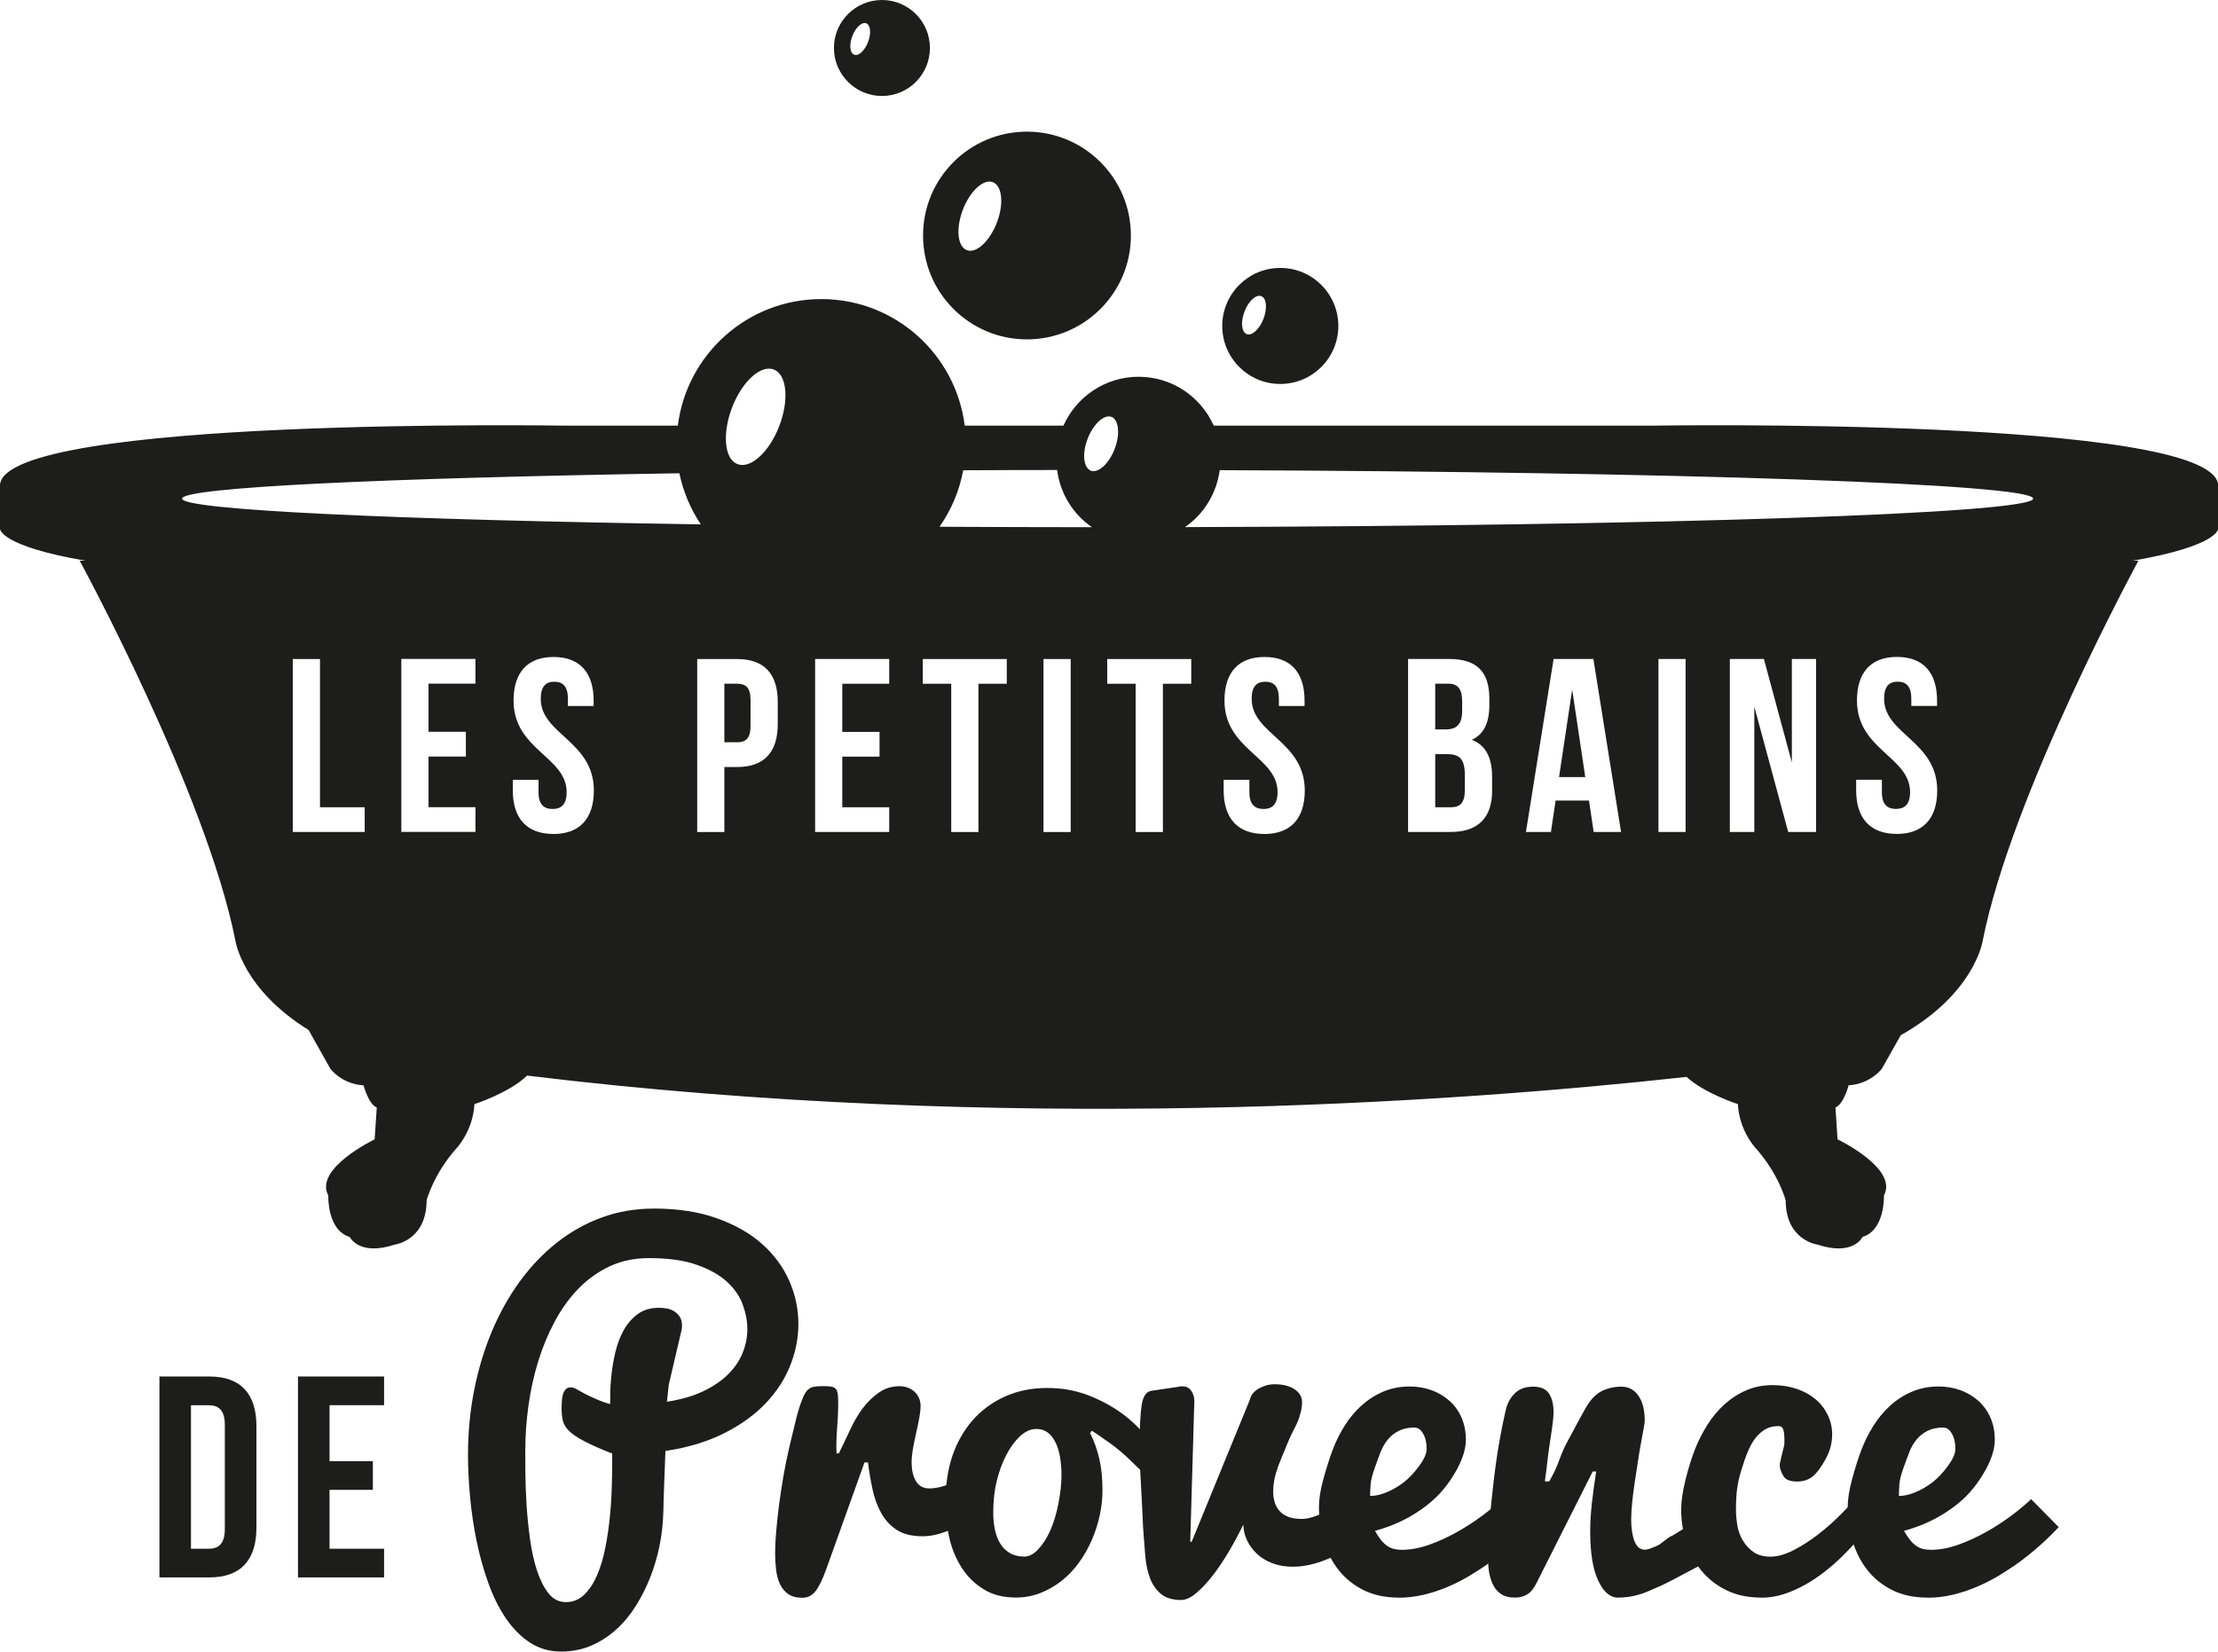 <svg viewBox="0 0 388.02 288.92" xmlns="http://www.w3.org/2000/svg" data-name="Calque 1" id="Calque_1">
  <defs>
    <style>
      .cls-1 {
        fill: #1d1d1b;
        stroke-width: 0px;
      }
    </style>
  </defs>
  <g>
    <path d="m253.2,131.93h-2.12v9.29h2.72c1.6,0,2.46-.73,2.46-2.98v-2.64c0-2.81-.91-3.67-3.07-3.67Z" class="cls-1"></path>
    <polygon points="272.74 135.94 277.33 135.94 275.04 120.64 272.74 135.94" class="cls-1"></polygon>
    <path d="m255.79,124.4v-1.69c0-2.16-.73-3.11-2.42-3.11h-2.29v8h1.85c1.78,0,2.86-.78,2.86-3.2Z" class="cls-1"></path>
    <path d="m128.97,119.6h-2.25v10.25h2.25c1.51,0,2.33-.69,2.33-2.85v-4.54c0-2.16-.82-2.85-2.33-2.85Z" class="cls-1"></path>
    <path d="m325.82,216.39c4-1.21,3.76-7.27,3.76-7.27,2.54-4.72-8.12-9.81-8.12-9.81l-.36-5.57c1.45-.61,2.3-3.88,2.3-3.88,3.87-.24,5.82-2.91,5.82-2.91l3.3-5.85c13-7.33,14.33-16.5,14.33-16.5,5.09-25.8,27.25-66.51,27.25-66.51h-1.01c14.99-2.58,14.95-5.57,14.95-5.57v-7.76c-1.22-11.87-98.73-10.3-98.73-10.3h-76.98c-2.24-5.03-7.27-8.55-13.14-8.55s-10.9,3.52-13.15,8.55h-17.27c-1.57-12.48-12.19-22.14-25.09-22.14s-23.54,9.66-25.1,22.14h-19.82S1.21,72.89,0,84.76v7.76s-.04,2.99,14.95,5.57h-1.01s22.16,40.71,27.25,66.51c0,0,1.23,8.43,12.79,15.58l3.81,6.78s1.94,2.67,5.81,2.91c0,0,.85,3.27,2.31,3.88l-.37,5.57s-10.65,5.09-8.11,9.81c0,0-.25,6.06,3.76,7.27,0,0,1.58,3.39,7.87,1.33,0,0,5.57-.72,5.57-7.75,0,0,1.21-4.6,5.21-9.08,0,0,2.91-3.03,3.16-7.75,0,0,6.08-1.95,9.21-4.99,83.98,10.22,161.68,4.77,202.84.23,3.19,2.92,8.98,4.76,8.98,4.76.24,4.73,3.15,7.75,3.15,7.75,3.99,4.48,5.21,9.08,5.21,9.08,0,7.03,5.57,7.75,5.57,7.75,6.29,2.07,7.87-1.33,7.87-1.33Zm-12.34-101.11h4.23v30.26h-4.88l-5.93-21.92v21.92h-4.28v-30.26h5.96l4.89,18.11v-18.11Zm18.32,30.6c-4.66,0-7.08-2.77-7.08-7.61v-1.86h4.5v2.16c0,2.16.95,2.94,2.46,2.94s2.47-.78,2.47-2.94c0-6.22-9.29-7.39-9.29-16.03,0-4.84,2.38-7.62,7-7.62s7.01,2.77,7.01,7.62v.95h-4.5v-1.25c0-2.16-.87-2.99-2.38-2.99s-2.38.82-2.38,2.99c0,6.22,9.29,7.39,9.29,16.04,0,4.84-2.42,7.61-7.1,7.61Zm-250.3-17.85v4.32h-6.53v8.86h8.21v4.32h-12.97v-30.26h12.97v4.32h-8.21v8.43h6.53Zm87.01-45.76c5.4-.03,10.87-.05,16.42-.05.55,4.15,2.8,7.75,6.11,10.01-9.1,0-18.01-.04-26.68-.08,2.04-2.91,3.48-6.25,4.14-9.88Zm187.18,4.95c0,2.63-65.3,4.78-148.39,4.99,3.28-2.25,5.52-5.84,6.08-9.96,80.17.29,142.3,2.41,142.3,4.97Zm-161.24-14.29c.54.21.89.78,1.05,1.54.23,1.08.09,2.55-.5,4.07-.69,1.81-1.81,3.17-2.86,3.67-.46.22-.91.29-1.32.14-.07-.03-.14-.09-.22-.14-1.1-.7-1.27-3.04-.32-5.48.33-.88.77-1.64,1.26-2.26.93-1.22,2.05-1.87,2.91-1.54Zm-66.4-1.6c1.75-4.57,5.03-7.57,7.32-6.69,2.28.88,2.71,5.27.98,9.83,0,0,0,.02-.01.03-1.75,4.58-5.03,7.57-7.32,6.69-1.76-.67-2.4-3.42-1.83-6.73.17-1.01.46-2.07.87-3.14Zm-9.2,11.45c.67,3.26,1.97,6.28,3.75,8.95-53.74-.81-90.74-2.52-90.74-4.5s35.3-3.6,86.99-4.44Zm-67.62,32.51h4.75v25.93h7.82v4.32h-12.58v-30.26Zm45.57,30.6c-4.67,0-7.09-2.77-7.09-7.61v-1.86h4.5v2.16c0,2.16.95,2.94,2.46,2.94s2.46-.78,2.46-2.94c0-6.22-9.29-7.39-9.29-16.03,0-4.84,2.38-7.62,7-7.62s7.01,2.77,7.01,7.62v.95h-4.5v-1.25c0-2.16-.87-2.99-2.37-2.99s-2.38.82-2.38,2.99c0,6.22,9.29,7.39,9.29,16.04,0,4.84-2.42,7.61-7.09,7.61Zm39.26-19.19c0,4.84-2.34,7.48-7.09,7.48h-2.25v11.37h-4.75v-30.26h7c4.75,0,7.09,2.63,7.09,7.48v3.93Zm19.5-7.09h-8.21v8.43h6.52v4.32h-6.52v8.86h8.21v4.32h-12.96v-30.26h12.96v4.32Zm20.58,0h-4.97v25.94h-4.76v-25.94h-4.97v-4.32h14.69v4.32Zm11.17,25.94h-4.76v-30.26h4.76v30.26Zm21.1-25.94h-4.97v25.94h-4.77v-25.94h-4.97v-4.32h14.7v4.32Zm12.75,26.28c-4.66,0-7.09-2.77-7.09-7.61v-1.86h4.5v2.16c0,2.16.96,2.94,2.47,2.94s2.46-.78,2.46-2.94c0-6.22-9.29-7.39-9.29-16.03,0-4.84,2.38-7.62,7.01-7.62s7,2.77,7,7.62v.95h-4.49v-1.25c0-2.16-.87-2.99-2.38-2.99s-2.38.82-2.38,2.99c0,6.22,9.29,7.39,9.29,16.04,0,4.84-2.42,7.61-7.09,7.61Zm39.87-7.52c0,4.67-2.47,7.17-7.22,7.17h-7.48v-30.26h7.17c4.93,0,7.05,2.29,7.05,6.96v1.08c0,3.11-.94,5.1-3.06,6.1,2.55.99,3.54,3.29,3.54,6.48v2.46Zm17.77,7.17l-.82-5.49h-5.84l-.82,5.49h-4.37l4.84-30.26h6.96l4.84,30.26h-4.79Zm11.33-30.26h4.75v30.26h-4.75v-30.26Z" class="cls-1"></path>
    <path d="m179.65,59.37c10.03,0,18.19-8.13,18.19-18.17s-8.15-18.17-18.19-18.17-18.17,8.14-18.17,18.17,8.13,18.17,18.17,18.17Zm-11.2-22.7c1.26-3.28,3.62-5.43,5.25-4.8,1.63.63,1.95,3.8.69,7.08-1.27,3.29-3.62,5.44-5.25,4.81-1.65-.63-1.95-3.8-.69-7.08Z" class="cls-1"></path>
    <path d="m223.97,67.17c5.61,0,10.16-4.55,10.16-10.15s-4.55-10.15-10.16-10.15-10.15,4.55-10.15,10.15,4.54,10.15,10.15,10.15Zm-6.25-12.68c.69-1.83,2.02-3.04,2.93-2.68.92.35,1.09,2.12.39,3.95-.71,1.83-2.02,3.04-2.94,2.68-.91-.35-1.09-2.12-.38-3.95Z" class="cls-1"></path>
    <path d="m154.29,16.79c4.64,0,8.39-3.76,8.39-8.4s-3.75-8.39-8.39-8.39-8.4,3.76-8.4,8.39,3.76,8.4,8.4,8.4Zm-5.18-10.49c.58-1.51,1.67-2.51,2.43-2.22.76.29.9,1.76.32,3.27-.58,1.52-1.67,2.52-2.43,2.22-.76-.29-.9-1.76-.32-3.27Z" class="cls-1"></path>
  </g>
  <path d="m36.62,240.8h-8.73v35.15h8.73c5.52,0,8.24-3.07,8.24-8.69v-17.77c0-5.63-2.71-8.69-8.24-8.69Zm2.71,26.71c0,2.52-1.05,3.42-2.81,3.42h-3.11v-25.1h3.11c1.75,0,2.81.9,2.81,3.41v18.27Z" class="cls-1"></path>
  <polygon points="52.13 275.95 67.19 275.95 67.19 270.93 57.65 270.93 57.65 260.63 65.23 260.63 65.23 255.61 57.65 255.61 57.65 245.82 67.19 245.82 67.19 240.8 52.13 240.8 52.13 275.95" class="cls-1"></polygon>
  <g>
    <path d="m114.35,211.42c4.21,0,7.9.57,11.06,1.7,3.17,1.13,5.81,2.63,7.91,4.5,2.11,1.88,3.69,4.03,4.76,6.46,1.07,2.43,1.59,4.95,1.59,7.56,0,2.44-.48,4.86-1.43,7.25-.95,2.39-2.39,4.6-4.3,6.61-1.93,2.02-4.34,3.76-7.26,5.23-2.92,1.47-6.35,2.51-10.27,3.1-.08,1.82-.14,3.49-.19,5.01-.03.65-.05,1.29-.07,1.94-.03.65-.05,1.24-.06,1.78-.02.53-.03,1-.03,1.4-.02.4-.03.67-.03.82-.05,1.74-.25,3.55-.61,5.43-.37,1.87-.88,3.7-1.58,5.49-.68,1.78-1.52,3.48-2.51,5.08-.99,1.6-2.13,3-3.45,4.21-1.31,1.2-2.78,2.16-4.4,2.87-1.63.71-3.41,1.06-5.32,1.06-2.05,0-3.86-.53-5.47-1.58-1.6-1.06-3.01-2.48-4.22-4.27-1.21-1.79-2.23-3.85-3.06-6.19-.84-2.33-1.52-4.78-2.04-7.32s-.9-5.12-1.14-7.7c-.23-2.58-.36-5.02-.36-7.31,0-3.93.36-7.72,1.08-11.37.73-3.66,1.76-7.08,3.1-10.28,1.35-3.2,2.98-6.11,4.9-8.75,1.93-2.63,4.09-4.9,6.49-6.79,2.41-1.89,5.02-3.35,7.85-4.38,2.83-1.03,5.84-1.55,9.03-1.55Zm-22.46,42.16c0,1.02.01,2.4.02,4.13.01,1.73.09,3.58.21,5.55.12,1.97.32,3.96.6,5.98.28,2.02.68,3.84,1.21,5.48.54,1.63,1.2,2.96,2.02,4,.81,1.03,1.83,1.55,3.05,1.55s2.34-.44,3.24-1.33c.9-.88,1.64-2.03,2.24-3.44.6-1.41,1.08-3,1.42-4.78.35-1.78.62-3.57.79-5.37.18-1.79.29-3.51.33-5.14.06-1.63.08-3.02.08-4.17v-1.76c-2.05-.8-3.66-1.51-4.83-2.13-1.17-.61-2.05-1.19-2.65-1.76-.59-.56-.96-1.16-1.13-1.78-.16-.63-.24-1.35-.24-2.19,0-.46.02-.91.05-1.36.02-.45.09-.84.2-1.19.11-.35.27-.63.48-.84.2-.21.5-.33.87-.33.25,0,.48.05.69.16.22.1.47.24.8.43.82.47,1.56.85,2.22,1.14.66.3,1.23.54,1.7.72.54.21,1.03.36,1.48.47,0-.33,0-.97.02-1.95.01-.97.09-2.07.23-3.32.14-1.25.36-2.55.69-3.91.33-1.36.81-2.61,1.43-3.74.63-1.13,1.45-2.07,2.44-2.81,1.01-.74,2.25-1.11,3.73-1.11.45,0,.91.04,1.38.13.48.09.91.25,1.29.49.39.24.71.56.97.96.26.4.39.91.39,1.54,0,.18,0,.3-.02.36-.02.06-.02.15-.02.25l-2.27,9.72-.33,2.99c2.43-.38,4.53-.98,6.29-1.81,1.76-.83,3.22-1.82,4.38-2.95,1.15-1.14,2.01-2.39,2.56-3.75.56-1.36.84-2.76.84-4.2s-.27-2.83-.81-4.3c-.53-1.46-1.46-2.79-2.77-4-1.32-1.2-3.09-2.18-5.3-2.96-2.21-.78-5-1.16-8.36-1.16-2.52,0-4.8.48-6.85,1.44-2.05.96-3.86,2.26-5.46,3.91-1.6,1.65-2.99,3.57-4.16,5.77-1.17,2.2-2.14,4.53-2.9,7.02-.76,2.48-1.32,5.04-1.68,7.67-.36,2.63-.55,5.19-.55,7.69Z" class="cls-1"></path>
    <path d="m135.6,271.67c0-1.1.07-2.37.19-3.82.13-1.46.29-2.99.5-4.61.21-1.62.47-3.27.75-4.94.29-1.68.65-3.47,1.1-5.38.45-1.9.83-3.49,1.15-4.76.32-1.27.65-2.31.97-3.14.2-.54.39-.98.59-1.3.2-.33.43-.58.69-.77.26-.19.58-.31.97-.37.39-.06.87-.09,1.44-.09.65,0,1.15.03,1.51.09.36.06.63.21.81.45.17.23.27.58.31,1.02.04.45.06,1.06.06,1.83,0,.92-.07,2.23-.19,3.92-.13,1.69-.17,3.18-.11,4.45h.41c.5-1,1.12-2.31,1.87-3.92.75-1.62,1.53-2.96,2.35-4.03.82-1.07,1.76-1.97,2.8-2.7,1.05-.73,2.25-1.1,3.62-1.1.47,0,.93.08,1.38.24.45.16.84.39,1.18.69.33.3.6.67.8,1.1.2.43.3.92.3,1.47,0,.42-.06,1.01-.18,1.77-.13.76-.33,1.75-.61,2.97-.27,1.22-.47,2.22-.6,3.01-.12.79-.18,1.44-.18,1.96,0,.89.09,1.64.26,2.24.17.6.41,1.08.69,1.44.29.36.61.62.97.77.36.15.74.22,1.14.22,1.12,0,2.28-.25,3.48-.75,1.2-.5,2.29-1.06,3.28-1.68,1.17-.72,2.32-1.54,3.44-2.46l-.56,8.74c-.65.42-1.38.9-2.2,1.42-.82.52-1.7,1.01-2.63,1.47-.93.46-1.9.85-2.91,1.16-1.01.31-2.03.47-3.08.47-1.87,0-3.37-.38-4.52-1.14-1.14-.76-2.05-1.75-2.72-2.99-.67-1.24-1.17-2.61-1.49-4.14-.33-1.53-.59-3.08-.79-4.65h-.6l-6.68,18.63c-.35.97-.68,1.77-.99,2.41-.32.63-.63,1.15-.95,1.55-.33.4-.68.67-1.05.84-.37.17-.78.25-1.23.25-1.02,0-1.84-.22-2.46-.66-.62-.43-1.11-1.02-1.44-1.76-.34-.73-.56-1.56-.67-2.5-.11-.93-.17-1.9-.17-2.89Z" class="cls-1"></path>
    <path d="m190.7,250.69c.72,1.44,1.27,2.97,1.63,4.57.37,1.61.54,3.42.54,5.43,0,1.47-.16,2.95-.49,4.44-.32,1.49-.79,2.93-1.4,4.33-.61,1.39-1.36,2.7-2.24,3.92-.88,1.22-1.89,2.27-3.03,3.17-1.14.9-2.37,1.6-3.71,2.13-1.34.53-2.78.79-4.29.79-2.2,0-4.07-.48-5.62-1.44-1.56-.96-2.84-2.21-3.83-3.75-1-1.55-1.73-3.29-2.18-5.23-.46-1.94-.69-3.91-.69-5.9,0-3.29.42-6.12,1.23-8.49.82-2.38,2-4.44,3.53-6.2,1.54-1.75,3.41-3.14,5.62-4.14,2.22-1.01,4.7-1.51,7.47-1.51,2.37,0,4.58.37,6.65,1.1,2.06.74,4,1.72,5.81,2.95,1.81,1.23,3.48,2.78,5.04,4.64,1.55,1.87,3,3.65,4.34,5.34l-.7,5.27c-.67-.9-1.58-1.87-2.73-2.91-1.15-1.04-2.36-2.2-3.63-3.47-1.28-1.27-2.55-2.35-3.79-3.23-1.25-.88-2.32-1.63-3.22-2.22l-.3.41Zm-11.53,21.62c.85,0,1.67-.43,2.47-1.29s1.49-1.94,2.08-3.25c.59-1.31,1.08-2.88,1.44-4.74.36-1.85.54-3.5.54-4.94,0-1.15-.09-2.21-.26-3.19-.17-.99-.43-1.84-.78-2.56-.36-.72-.8-1.29-1.34-1.72-.56-.42-1.22-.64-1.99-.64-1.02,0-1.99.43-2.91,1.3-.92.87-1.73,1.98-2.42,3.34-.7,1.36-1.24,2.86-1.64,4.5-.4,1.64-.6,3.5-.6,5.56,0,1.04.1,2.03.3,2.95.2.92.5,1.73.93,2.41.42.69.98,1.24,1.68,1.65.69.41,1.53.61,2.5.61Z" class="cls-1"></path>
    <path d="m199.98,267.38c-.07-1.87-.16-3.49-.23-4.87-.08-1.38-.14-2.64-.2-3.75-.07-1.12-.11-2.15-.13-3.1-.03-.95-.05-1.91-.05-2.91,0-3.31.14-5.68.38-7.11.26-1.43.8-2.21,1.65-2.33l4.76-.71.35-.07h.4c.63,0,1.12.25,1.47.75.35.5.53,1.07.56,1.71l-.72,24.75.26-.04,10.19-24.89c.07-.35.23-.69.48-1.01.25-.32.58-.6.97-.84.4-.23.84-.43,1.33-.58.49-.15,1-.22,1.55-.22,1.44,0,2.6.29,3.47.88.88.58,1.31,1.34,1.31,2.26,0,.7-.1,1.35-.3,1.98-.19.77-.45,1.46-.75,2.05-.65,1.27-1.04,2.08-1.19,2.43-1.12,2.69-1.75,4.24-1.91,4.67-.15.45-.29.91-.45,1.38-.13.42-.23.9-.31,1.44-.09.54-.14,1.09-.14,1.66s.07,1.18.22,1.75c.16.57.41,1.09.79,1.55.37.46.88.82,1.52,1.1.65.27,1.48.41,2.51.41.75,0,1.61-.2,2.59-.58.98-.39,1.92-.83,2.78-1.32,1.02-.58,2.06-1.22,3.14-1.94v8.77c-1.65,1.05-3.34,1.88-5.1,2.5-1.76.62-3.42.93-5.02.93-1.34,0-2.55-.21-3.6-.62-1.06-.41-1.96-.96-2.69-1.66-.74-.7-1.31-1.48-1.72-2.35-.41-.87-.62-1.78-.65-2.73-.72,1.5-1.55,3.03-2.46,4.59-.92,1.57-1.87,2.99-2.85,4.26-.98,1.27-1.95,2.31-2.92,3.12-.96.81-1.84,1.21-2.63,1.21-1.55,0-2.74-.37-3.59-1.1-.85-.73-1.48-1.66-1.89-2.78-.41-1.12-.67-2.34-.79-3.66-.12-1.32-.22-2.57-.3-3.77l-.08-1.19Z" class="cls-1"></path>
    <path d="m244.68,279.48c-2.32,0-4.36-.43-6.1-1.29-1.74-.86-3.2-2.02-4.36-3.48-1.16-1.46-2.03-3.14-2.61-5.05-.58-1.91-.87-3.92-.87-6.02,0-1.38.25-3.02.78-4.92.52-1.9,1.06-3.59,1.61-5.07.55-1.47,1.26-2.88,2.09-4.22.84-1.34,1.83-2.52,2.95-3.54,1.13-1.02,2.39-1.83,3.79-2.43,1.4-.6,2.96-.91,4.66-.91,1.39,0,2.68.23,3.88.67,1.2.45,2.23,1.08,3.12,1.88.89.81,1.58,1.78,2.07,2.93.5,1.14.75,2.43.75,3.84,0,1.51-.51,3.2-1.51,5.08-1.02,1.87-2.19,3.48-3.54,4.82-1.36,1.34-2.95,2.53-4.81,3.58-1.86,1.05-3.87,1.86-6.04,2.45.37.66.74,1.21,1.09,1.65.37.44.73.78,1.11,1.02.38.25.77.42,1.18.51.42.1.85.14,1.33.14,1.49,0,3.06-.29,4.72-.87,1.65-.58,3.27-1.32,4.83-2.19,1.56-.87,3.05-1.83,4.44-2.86,1.4-1.04,2.58-2.02,3.55-2.94l4.82,4.89c-2.2,2.33-4.52,4.39-6.98,6.19-1.07.77-2.23,1.52-3.46,2.27-1.23.74-2.52,1.4-3.88,1.98-1.36.58-2.76,1.04-4.22,1.39-1.46.34-2.93.52-4.42.52Zm-4.99-17.78c.9,0,1.88-.22,2.94-.67,1.07-.45,2.05-1.03,2.96-1.73.91-.71,1.81-1.66,2.68-2.85.88-1.19,1.31-2.18,1.31-2.96,0-1.09-.2-1.99-.62-2.7-.41-.71-.91-1.06-1.51-1.06-1.08,0-2,.2-2.75.58-.76.39-1.4.89-1.91,1.52-.51.62-.93,1.33-1.24,2.12-.31.79-.68,1.77-1.08,2.94-.42,1.16-.65,2.13-.7,2.88-.05.76-.08,1.4-.08,1.93Z" class="cls-1"></path>
    <path d="m260.29,271.67c0-1.64.1-3.54.3-5.69.2-2.15.44-4.52.74-7.1.31-2.57.65-4.89,1.02-6.96.37-2.06.73-3.83,1.08-5.3.27-1.15.8-2.1,1.58-2.88.78-.77,1.85-1.16,3.19-1.16s2.28.41,2.8,1.23c.53.82.78,1.92.78,3.29,0,.37-.04.87-.11,1.51-.07.64-.16,1.33-.28,2.09-.11.76-.23,1.54-.35,2.35-.13.81-.24,1.73-.36,2.77-.11,1.03-.2,1.8-.29,2.31-.07.51-.11.85-.11,1.02h.75c.14-.27.38-.71.71-1.32.32-.61.7-1.48,1.12-2.63.42-1.14.87-2.16,1.36-3.04.49-.88.94-1.73,1.37-2.54.42-.81.8-1.52,1.16-2.15.35-.62.61-1.08.78-1.38.8-1.35,1.71-2.26,2.73-2.76,1.02-.49,2.15-.75,3.39-.75s2.24.52,2.97,1.57c.73,1.05,1.11,2.49,1.11,4.33,0,.27-.06.73-.18,1.38-.11.65-.25,1.42-.43,2.32-.17.89-.36,2.05-.58,3.47-.21,1.42-.41,2.69-.58,3.81-.17,1.12-.31,2.23-.42,3.32-.11,1.1-.18,2.1-.18,3.02,0,1.54.2,2.81.58,3.81.38.99.99,1.49,1.81,1.49.3,0,.73-.11,1.27-.33.82-.3,1.34-.56,1.57-.79,1.09-.85,1.67-1.26,1.71-1.23.07.03.91-.47,2.5-1.49,2-1.27,4.37-2.82,7.13-4.66l-.03,8.36-1.87,1.42c-.16.12-1.31.77-3.51,1.94-3.16,1.69-5.14,2.72-5.93,3.07-1.94.87-3.15,1.37-3.63,1.49-1.24.4-2.55.6-3.92.6s-2.52-.99-3.45-2.97c-.94-1.98-1.4-4.87-1.4-8.68,0-1.49.1-3.1.29-4.83.2-1.73.44-3.59.75-5.58h-.6l-9.78,19.41c-.52,1.05-1.08,1.74-1.68,2.09-.62.38-1.34.56-2.16.56-1.02,0-1.84-.22-2.47-.66-.62-.43-1.1-1.02-1.43-1.76-.33-.73-.56-1.56-.68-2.5-.1-.93-.17-1.9-.17-2.89Z" class="cls-1"></path>
    <path d="m308.13,279.48c-2.3,0-4.32-.42-6.07-1.27-1.74-.84-3.2-1.98-4.37-3.39-1.18-1.42-2.07-3.06-2.67-4.93-.6-1.87-.91-3.81-.91-5.82,0-1.44.25-3.17.75-5.19.51-2.02,1.05-3.78,1.64-5.29.59-1.5,1.32-2.94,2.18-4.31.86-1.37,1.86-2.57,3-3.6,1.14-1.03,2.41-1.86,3.81-2.46,1.4-.61,2.94-.91,4.62-.91,1.51,0,2.9.22,4.19.65,1.29.44,2.38,1.04,3.3,1.81.92.77,1.63,1.69,2.14,2.75.52,1.06.78,2.19.78,3.41,0,.85-.12,1.68-.36,2.5-.25.82-.71,1.79-1.42,2.9-.7,1.1-1.38,1.86-2.04,2.25-.66.4-1.41.6-2.25.6-1.25,0-2.07-.31-2.43-.93-.6-.97-.8-1.83-.57-2.58.07-.39.3-1.32.67-2.76.05-.2.07-.65.04-1.34,0-.6-.07-1.1-.19-1.49-.13-.4-.39-.6-.81-.6-1.03,0-1.89.24-2.61.73-.71.49-1.33,1.12-1.84,1.9-.51.78-1.01,1.89-1.51,3.32-.49,1.43-.85,2.64-1.06,3.6-.2.97-.34,1.9-.38,2.78-.05.88-.07,1.62-.07,2.22,0,.89.08,1.83.24,2.8.16.97.48,1.86.97,2.67.49.81,1.11,1.48,1.87,2.02.77.53,1.76.8,2.97.8s2.51-.37,3.96-1.1c1.45-.74,2.9-1.66,4.35-2.78,1.45-1.12,2.85-2.35,4.16-3.69,1.32-1.35,2.45-2.61,3.4-3.81l2.57,4.33c-1.86,2.66-3.88,5.04-6.05,7.13-.92.9-1.92,1.77-3,2.61-1.09.85-2.22,1.6-3.41,2.26-1.18.66-2.41,1.19-3.69,1.61-1.28.41-2.58.62-3.9.62Z" class="cls-1"></path>
    <path d="m337.18,279.48c-2.33,0-4.36-.43-6.1-1.29-1.74-.86-3.19-2.02-4.36-3.48-1.16-1.46-2.02-3.14-2.61-5.05-.58-1.91-.87-3.92-.87-6.02,0-1.38.26-3.02.78-4.92.51-1.9,1.05-3.59,1.61-5.07.56-1.47,1.26-2.88,2.1-4.22.84-1.34,1.83-2.52,2.95-3.54,1.12-1.02,2.38-1.83,3.79-2.43,1.4-.6,2.95-.91,4.66-.91,1.4,0,2.7.23,3.89.67,1.2.45,2.24,1.08,3.13,1.88.88.81,1.57,1.78,2.07,2.93.5,1.14.75,2.43.75,3.84,0,1.51-.5,3.2-1.51,5.08-1.01,1.87-2.19,3.48-3.53,4.82-1.35,1.34-2.95,2.53-4.81,3.58-1.86,1.05-3.87,1.86-6.04,2.45.38.66.75,1.21,1.11,1.65.36.44.73.78,1.1,1.02.37.25.77.42,1.18.51.41.1.85.14,1.33.14,1.49,0,3.07-.29,4.72-.87,1.65-.58,3.26-1.32,4.83-2.19,1.57-.87,3.05-1.83,4.44-2.86,1.39-1.04,2.57-2.02,3.54-2.94l4.82,4.89c-2.19,2.33-4.52,4.39-6.98,6.19-1.07.77-2.23,1.52-3.45,2.27-1.23.74-2.53,1.4-3.89,1.98-1.35.58-2.76,1.04-4.21,1.39-1.46.34-2.93.52-4.42.52Zm-4.99-17.78c.9,0,1.88-.22,2.94-.67,1.06-.45,2.05-1.03,2.96-1.73.91-.71,1.8-1.66,2.68-2.85.87-1.19,1.31-2.18,1.31-2.96,0-1.09-.21-1.99-.62-2.7-.4-.71-.91-1.06-1.51-1.06-1.07,0-1.99.2-2.75.58-.76.39-1.4.89-1.91,1.52-.51.62-.93,1.33-1.24,2.12-.31.79-.67,1.77-1.09,2.94-.41,1.16-.65,2.13-.69,2.88-.05.76-.07,1.4-.07,1.93Z" class="cls-1"></path>
  </g>
</svg>